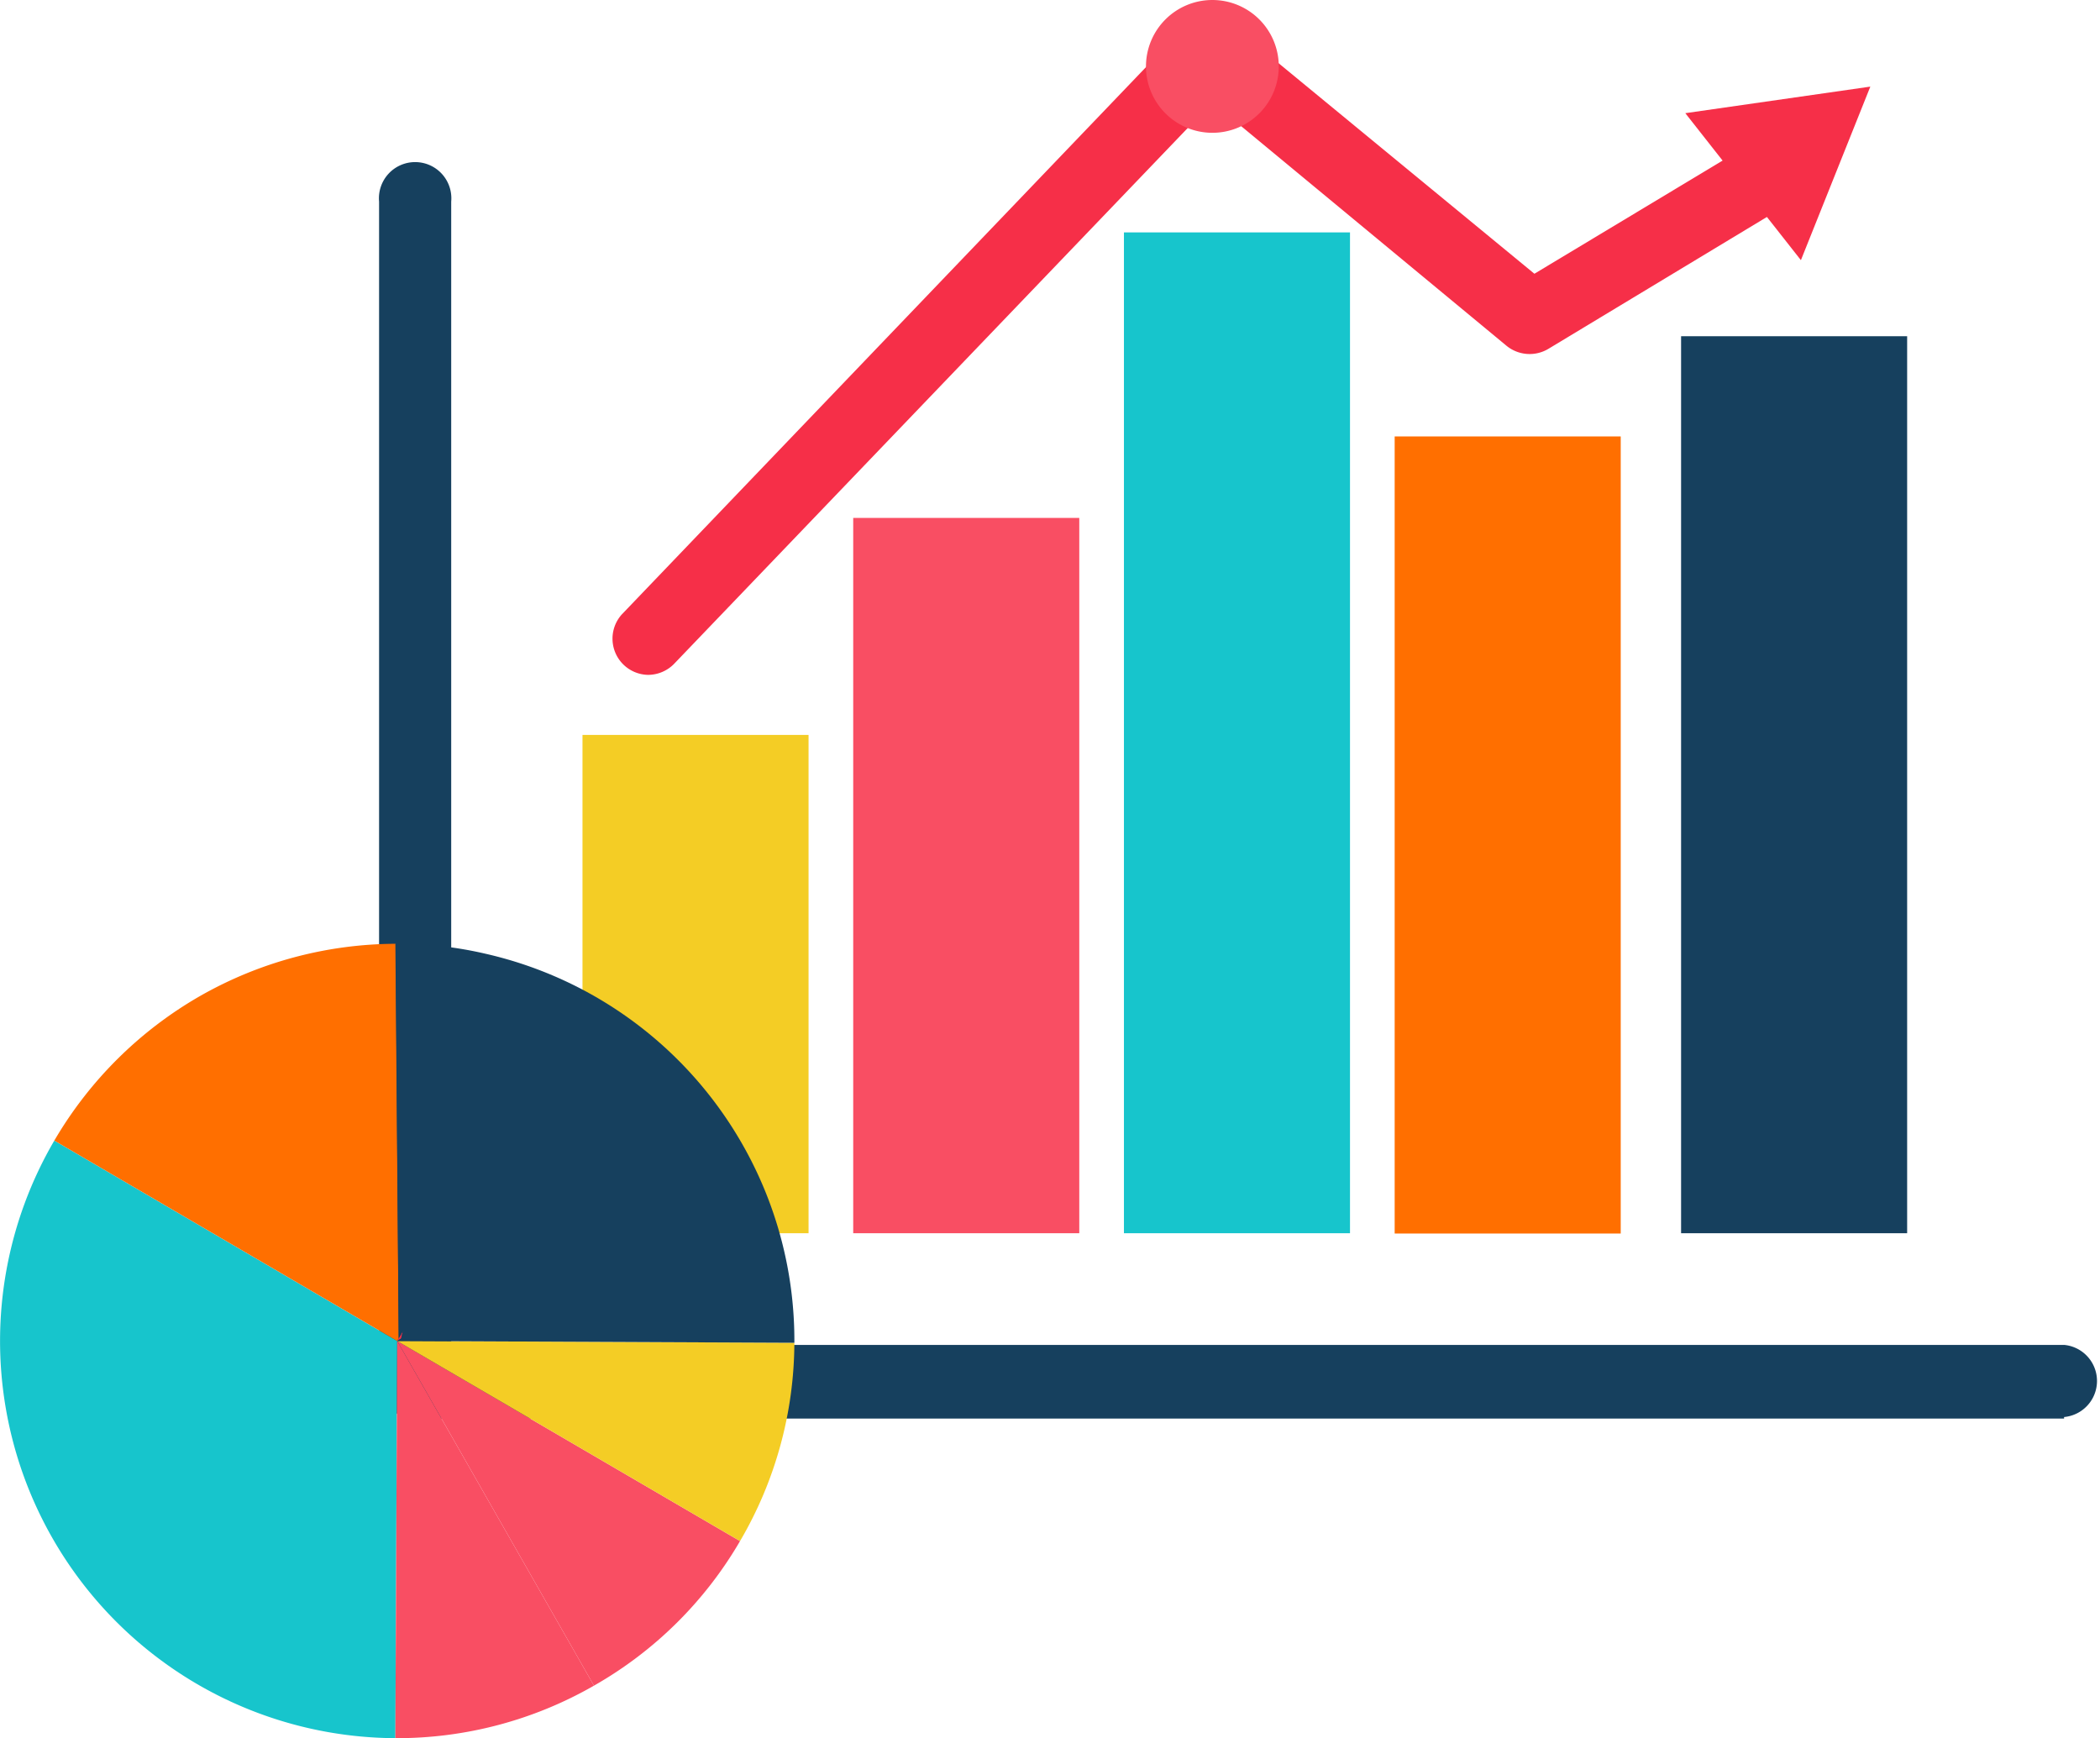 <svg viewBox="0 0 69.58 57.59" xmlns="http://www.w3.org/2000/svg"><path d="m19.3 24.35h7.49v16.51h-7.49z" fill="#f4cd25"/><path d="m28.27 17.16h7.49v23.7h-7.49z" fill="#f94e63"/><path d="m37.24 7.7h7.49v33.16h-7.49z" fill="#17c5cc"/><path d="m46.21 14.46h7.49v26.41h-7.49z" fill="#ff6f00"/><path d="m55.7 11.14h7.49v29.72h-7.49z" fill="#16405e"/><path d="m59.67 8.62 2.3-5.75-6.13.88z" fill="#f62f48"/><path d="m21.47 22.36a1.2 1.2 0 0 1 -.87-2l18.61-19.43a1.2 1.2 0 0 1 1.63-.09l10 8.23 8-4.81a1.2 1.2 0 0 1 1.16 2.05l-8.7 5.25a1.21 1.21 0 0 1 -1.38-.1l-9.75-8.07-17.84 18.61a1.21 1.21 0 0 1 -.86.36z" fill="#f62f48"/><path d="m42.37 2.19a2.2 2.2 0 1 1 -2.2-2.19 2.2 2.2 0 0 1 2.2 2.19z" fill="#f94e63"/><path d="m68.39 47h-54.63a1.19 1.19 0 0 1 -1.2-1.19v-39.13a1.2 1.2 0 1 1 2.39 0v37.88h53.44a1.2 1.2 0 0 1 0 2.39z" fill="#16405e"/><path d="m13.16 44.43-.06 13.16a13.16 13.16 0 0 1 -11.3-19.8z" fill="#17c5cc"/><path d="m13.16 44.43 6.52 11.42a13.11 13.11 0 0 1 -6.58 1.74z" fill="#f94e63"/><path d="m13.16 44.43 6.52 11.42a13.08 13.08 0 0 0 4.84-4.79z" fill="#f94e63"/><path d="m26.32 44.49a13.07 13.07 0 0 1 -1.8 6.57l-11.36-6.63z" fill="#f4cd25"/><path d="m6.63 33a13.21 13.21 0 0 0 -4.83 4.79l11.36 6.64.05-.09-.1-13.07a13.17 13.17 0 0 0 -6.48 1.73z" fill="#ff6f00"/><path d="m13.35 44.1-.06.25-.13.08z" fill="#f62f48"/><path d="m24.59 37.9a13.11 13.11 0 0 1 1.73 6.59l-13.16-.06.13-.08.06-.25-.14.24-.11-13.07h.12a12.67 12.67 0 0 1 2.91.34 13.15 13.15 0 0 1 8.46 6.29z" fill="#16405e"/></svg>